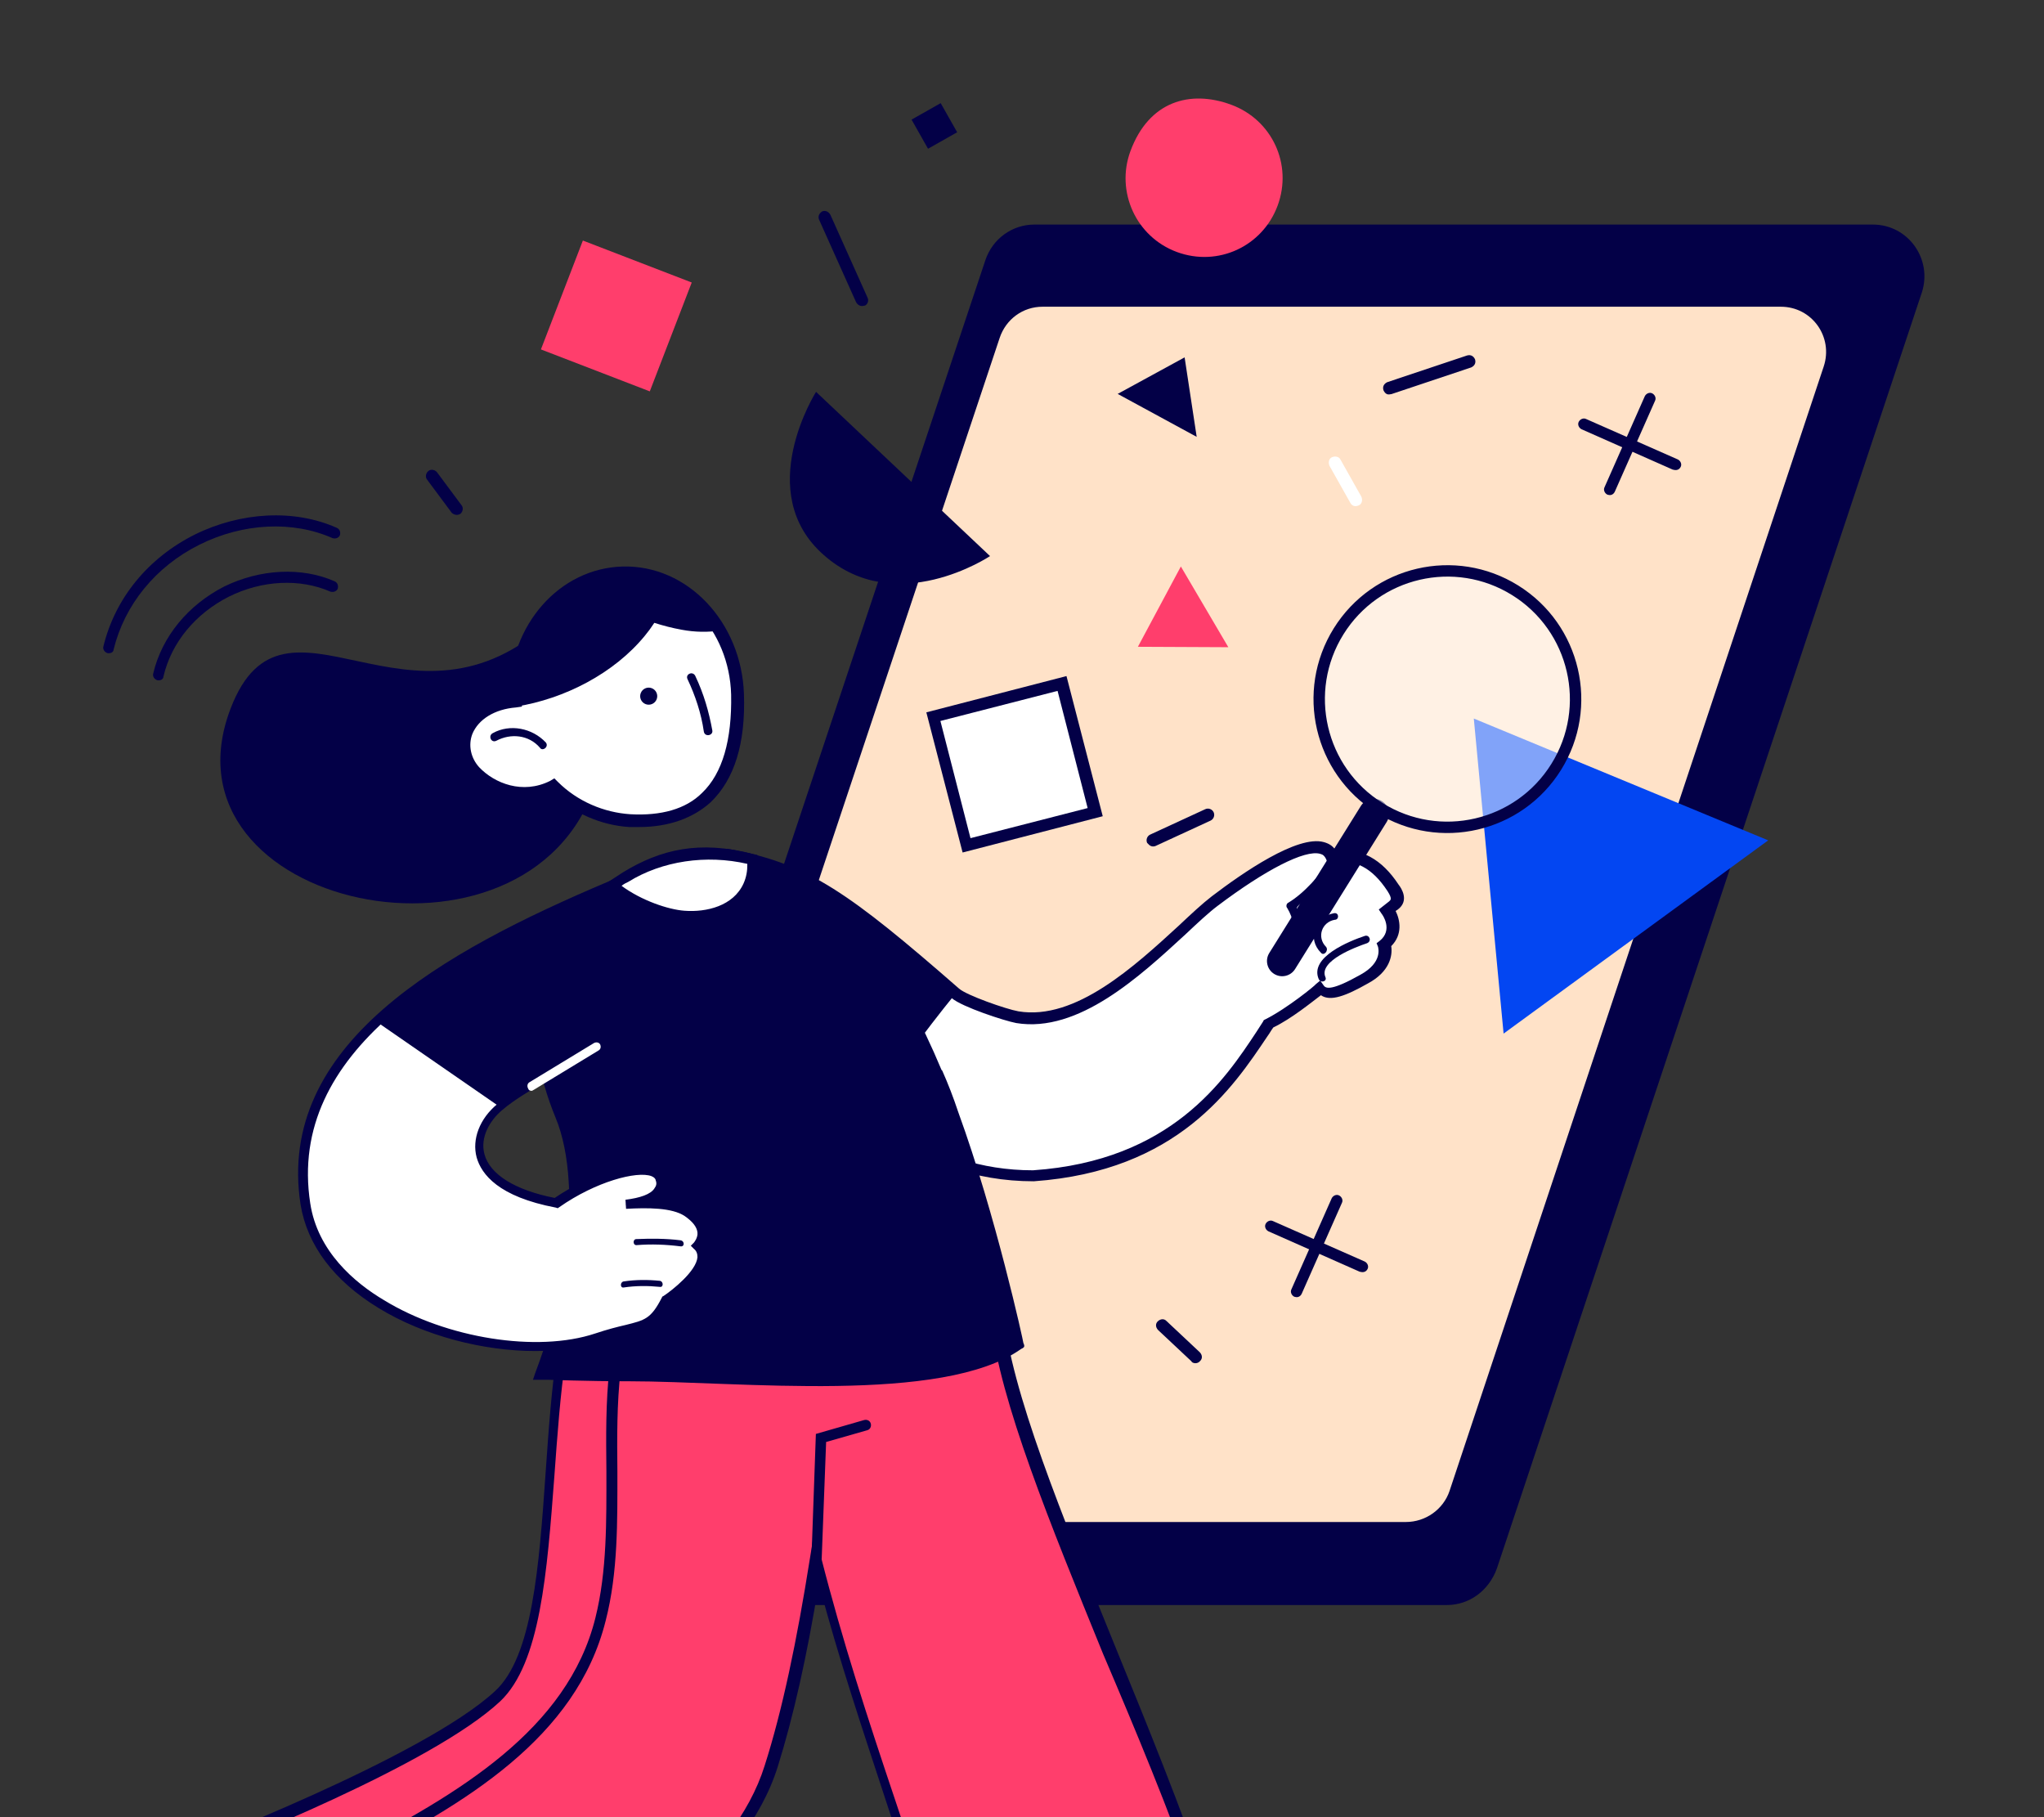 <svg width="270" height="240" viewBox="0 0 270 240" fill="none" xmlns="http://www.w3.org/2000/svg">
<rect x="0" y="0" width="270" height="240" fill="#333333" stroke="none"/>
<g clip-path="url(#clip0)">
<path d="M191.127 211.981H80.389C75.672 211.981 72.488 207.382 73.903 203.018L130.157 34.376C131.1 31.545 133.695 29.658 136.643 29.658H247.381C252.098 29.658 255.282 34.258 253.867 38.621L197.732 207.146C196.67 210.094 194.076 211.981 191.127 211.981Z" fill="#030047"/>
<path d="M185.706 201.015H88.177C84.049 201.015 81.219 197.005 82.516 193.114L132.047 44.637C132.873 42.161 135.114 40.51 137.708 40.51H235.238C239.365 40.51 242.196 44.519 240.899 48.411L191.485 196.887C190.66 199.364 188.301 201.015 185.706 201.015Z" fill="#FFE2C8"/>
<path d="M198.616 136.51L194.68 94.899L233.569 110.987L198.616 136.51Z" fill="#0346F2"/>
<path d="M162.256 85.479L150.309 85.423L155.984 74.816L162.256 85.479Z" fill="#FF3E6C"/>
<path d="M14.427 86.268C14.33 86.268 14.33 86.268 14.233 86.268C13.846 86.171 13.556 85.784 13.652 85.397C15.201 79.011 19.554 73.69 25.746 70.594C31.842 67.595 38.904 67.208 44.516 69.724C44.903 69.917 45 70.304 44.903 70.691C44.709 71.078 44.322 71.175 43.935 71.078C38.711 68.756 32.132 69.046 26.327 71.949C20.522 74.851 16.458 79.882 15.007 85.784C15.007 86.074 14.717 86.268 14.427 86.268Z" fill="#030047"/>
<path d="M21.007 89.847C20.91 89.847 20.91 89.847 20.813 89.847C20.426 89.751 20.136 89.364 20.233 88.977C21.394 84.042 24.877 79.882 29.617 77.463C34.358 75.141 39.873 74.851 44.227 76.786C44.614 76.98 44.711 77.367 44.614 77.754C44.42 78.141 44.033 78.237 43.646 78.141C39.679 76.399 34.648 76.593 30.198 78.818C25.844 81.043 22.651 84.816 21.587 89.364C21.587 89.654 21.297 89.847 21.007 89.847Z" fill="#030047"/>
<path d="M179.776 167.991C179.681 167.971 179.681 167.971 179.587 167.951L167.562 162.628C167.204 162.453 167 162.014 167.175 161.656C167.35 161.298 167.789 161.094 168.147 161.269L180.267 166.612C180.625 166.787 180.829 167.226 180.654 167.584C180.479 167.942 180.155 168.071 179.776 167.991Z" fill="#030047"/>
<path d="M221.136 62.059C221.042 62.038 221.042 62.038 220.947 62.018L208.922 56.696C208.564 56.521 208.36 56.082 208.535 55.723C208.711 55.365 209.149 55.161 209.508 55.336L221.627 60.679C221.985 60.854 222.189 61.293 222.014 61.651C221.839 62.01 221.515 62.139 221.136 62.059Z" fill="#030047"/>
<path d="M171.16 171.305C171.065 171.285 171.065 171.285 170.971 171.265C170.612 171.09 170.409 170.651 170.584 170.293L175.906 158.268C176.081 157.909 176.52 157.706 176.878 157.881C177.237 158.056 177.44 158.495 177.265 158.853L171.943 170.878C171.768 171.236 171.444 171.365 171.16 171.305Z" fill="#030047"/>
<path d="M212.52 65.372C212.426 65.352 212.426 65.352 212.331 65.332C211.972 65.157 211.769 64.718 211.944 64.36L217.266 52.335C217.441 51.977 217.88 51.773 218.239 51.948C218.597 52.123 218.801 52.562 218.626 52.921L213.303 64.945C213.128 65.304 212.804 65.433 212.52 65.372Z" fill="#030047"/>
<path d="M65.785 224.02C75.46 215.023 69.946 180.192 78.073 165.583L111.839 168.582C111.839 168.582 111.742 170.324 111.548 173.42H131.866C133.995 196.35 163.02 246.66 165.438 276.846L131.576 288.069C126.158 257.399 114.838 233.018 107.969 205.638C106.517 215.119 104.582 224.988 101.97 233.212C93.166 261.366 35.793 275.298 35.793 275.298L27.666 253.239L27.375 252.368L24.666 245.015C24.57 245.015 56.11 233.018 65.785 224.02Z" fill="#FF3E6C"/>
<path d="M130.897 289.036L166.114 277.33V276.749C164.76 260.302 155.955 238.629 147.345 217.538C140.282 200.123 133.509 183.675 132.542 173.226L132.445 172.549H112.321C112.514 169.936 112.611 168.485 112.611 168.485V167.808L77.684 164.712L77.491 165.099C73.621 172.065 72.847 183.482 72.073 194.511C71.202 206.992 70.331 218.796 65.397 223.343C55.915 232.147 24.665 244.047 24.375 244.144L23.697 244.434L35.307 276.072L35.985 275.878C38.307 275.298 93.938 261.463 102.743 233.308C104.774 226.826 106.613 218.699 108.161 209.12C110.773 219.086 114.062 228.761 117.158 238.242C122.286 253.819 127.704 269.977 130.897 288.166V289.036ZM164.566 276.362L131.961 287.198C128.769 269.203 123.447 253.335 118.319 237.952C114.643 227.019 111.257 216.667 108.451 205.637L107.58 202.154L107 205.734C105.258 216.764 103.323 225.955 101.001 233.211C92.874 259.044 42.177 272.976 35.888 274.621L25.245 245.595C29.986 243.757 57.076 233.115 66.074 224.697C71.395 219.666 72.266 207.669 73.234 194.898C74.008 184.256 74.782 173.226 78.265 166.55L110.87 169.453C110.773 170.227 110.773 171.678 110.579 173.613L110.483 174.387H130.897C132.058 185.03 138.734 201.284 145.7 218.409C154.407 238.823 163.115 260.205 164.566 276.362Z" fill="#030047"/>
<path d="M27.566 253.916C27.663 253.916 27.76 253.916 27.856 253.916C34.339 251.594 40.627 248.885 46.626 245.789C61.429 238.242 76.135 229.535 80.005 214.055C81.65 207.669 81.553 200.897 81.553 194.317C81.456 185.513 81.456 176.322 85.52 168.195C85.713 167.808 85.52 167.421 85.23 167.227C84.843 167.034 84.456 167.227 84.262 167.518C79.908 175.935 80.005 185.223 80.102 194.317C80.102 200.8 80.198 207.476 78.65 213.668C74.974 228.47 60.461 236.984 46.045 244.434C40.144 247.53 33.855 250.239 27.469 252.465C27.082 252.561 26.889 253.045 26.986 253.432C26.986 253.722 27.276 253.916 27.566 253.916Z" fill="#030047"/>
<path d="M107.869 206.411C108.256 206.411 108.546 206.121 108.546 205.734L109.126 190.447L114.544 188.899C114.931 188.802 115.125 188.415 115.028 188.028C114.931 187.641 114.544 187.448 114.157 187.545L107.772 189.383L107.191 205.734C107.095 206.024 107.385 206.411 107.869 206.411Z" fill="#030047"/>
<path d="M184.064 117.315C181.935 114.123 179.42 112.671 176.034 113.155C174.486 109.575 166.068 114.896 160.553 119.057C155.039 123.314 144.59 136.085 134.431 134.343C132.786 134.053 127.368 132.215 126.207 131.247C112.178 118.96 106.663 114.993 96.988 113.155C98.052 118.96 107.437 155.338 136.559 155.338C156.587 153.887 163.456 141.503 167.616 135.408C170.616 133.956 174.486 130.764 174.486 130.764C175.163 131.828 176.711 131.538 180.291 129.506C183.87 127.474 182.903 124.959 182.903 124.959C185.225 123.024 183.29 120.411 183.29 120.411L184.161 119.831C184.935 119.057 184.644 118.186 184.064 117.315Z" fill="white"/>
<path d="M136.559 156.015C104.535 156.015 96.311 113.638 96.214 113.155L96.02 112.09L97.085 112.284C106.857 114.219 112.178 117.896 126.69 130.57C127.658 131.441 132.883 133.279 134.527 133.569C142.074 134.827 149.911 127.571 155.716 122.249C157.36 120.701 158.812 119.347 160.069 118.379C164.133 115.283 171.389 110.252 174.872 111.22C175.55 111.413 176.033 111.703 176.42 112.284C179.807 111.994 182.516 113.445 184.741 116.831C185.128 117.315 186.192 118.96 184.644 120.121L184.354 120.314C184.934 121.475 185.321 123.41 183.773 124.958C183.967 126.216 183.58 128.345 180.677 129.893C177.775 131.537 175.743 132.311 174.485 131.441C173.324 132.311 170.615 134.537 168.197 135.698C167.906 136.085 167.713 136.472 167.423 136.859C162.875 143.631 155.619 154.661 136.559 156.015ZM97.859 114.025C99.407 120.508 108.598 154.564 136.462 154.564C154.748 153.306 161.811 142.567 165.971 136.278C166.262 135.794 166.552 135.407 166.842 134.924L166.939 134.73L167.132 134.633C170.035 133.182 173.808 130.086 173.808 129.989L174.389 129.506L174.872 130.183C175.163 130.57 175.937 130.86 179.71 128.732C182.709 127.087 182.032 125.152 182.032 125.055L181.838 124.571L182.225 124.281C184.064 122.83 182.612 120.798 182.516 120.701L182.129 120.121L183.483 119.056C183.677 118.863 183.967 118.766 183.29 117.702C181.258 114.606 179.033 113.445 175.937 113.832L175.356 113.929L175.163 113.445C174.969 113.058 174.776 112.864 174.389 112.768C172.357 112.187 167.132 114.896 160.843 119.637C159.682 120.508 158.231 121.862 156.586 123.41C150.588 128.925 142.461 136.472 134.237 135.117C132.689 134.827 127.077 132.989 125.723 131.828C111.984 119.831 106.663 115.96 97.859 114.025Z" fill="#030047"/>
<path d="M114.208 147.405C118.078 141.89 121.948 136.472 126.205 131.248C112.176 118.96 106.661 114.994 96.986 113.155C97.664 117.025 102.211 135.795 114.208 147.405Z" fill="#030047"/>
<path d="M175.744 113.348C174.486 115.477 172.261 117.993 170.133 119.25C169.939 119.347 169.842 119.734 170.036 119.928C171.68 122.637 170.907 125.733 168.197 127.377C167.617 127.668 168.197 128.538 168.778 128.151C171.197 126.797 172.551 124.185 171.874 121.379C171.874 121.282 171.294 120.024 171.294 119.928C171.487 119.347 172.745 118.767 173.229 118.38C174.486 117.315 175.841 115.187 176.712 113.832C176.905 113.252 176.034 112.768 175.744 113.348Z" fill="#030047"/>
<path d="M176.229 120.605C173.617 121.089 172.65 123.991 174.488 125.83C174.875 126.313 175.552 125.539 175.165 125.056C173.907 123.798 174.585 121.766 176.326 121.476C176.907 121.476 176.907 120.508 176.229 120.605Z" fill="#030047"/>
<path d="M180.291 123.605C178.259 124.282 172.938 126.411 174.196 129.313C174.486 129.894 175.357 129.603 175.067 129.023C174.196 126.894 179.13 125.056 180.581 124.572C181.259 124.282 180.872 123.411 180.291 123.605Z" fill="#030047"/>
<path d="M133.077 173.042C118.564 183.685 72.511 181.459 72.511 181.459C72.511 181.459 75.704 170.817 75.897 160.174C75.897 158.723 75.897 157.368 75.8 155.917C75.607 152.724 75.026 149.725 73.962 147.113C69.995 137.438 70.866 129.601 74.156 123.893C74.93 122.635 75.8 121.474 76.671 120.41C77.445 119.539 78.413 118.668 79.38 117.894C84.218 114.024 90.603 112.186 96.021 112.67C96.698 112.766 97.472 112.863 98.15 112.96C99.02 113.153 99.891 113.347 100.762 113.734C102.117 114.218 103.471 114.895 104.826 115.669C113.049 120.603 119.338 130.859 123.692 141.308C124.466 143.146 125.24 145.081 125.917 146.919C130.948 160.658 133.077 173.042 133.077 173.042Z" fill="#030047"/>
<path d="M83.057 182.427C77.155 182.427 72.995 182.234 72.511 182.234H70.4L70.691 181.363C70.691 181.266 75.026 170.72 75.22 160.271C75.22 158.82 75.22 157.465 75.123 156.111C74.93 152.821 74.349 149.919 73.382 147.597C68.737 136.277 70.963 128.44 73.672 123.796C74.446 122.538 75.317 121.281 76.284 120.216C77.155 119.249 78.026 118.378 78.993 117.604C83.831 113.734 90.313 111.702 96.118 112.283C96.892 112.38 97.569 112.476 98.343 112.573C99.311 112.767 100.181 113.057 101.052 113.347C102.407 113.831 103.761 114.411 105.019 115.185L105.212 115.282C112.469 119.636 118.951 128.344 124.369 141.308L124.466 141.405C125.24 143.146 125.917 144.888 126.594 146.92C131.529 160.465 135.184 177.184 135.184 177.378C135.184 177.378 135.351 177.682 135.281 177.861C135.212 178.037 134.894 178.152 134.894 178.152C124.541 185.505 97.569 182.427 83.057 182.427ZM73.478 180.782C79.961 180.976 118.951 182.04 132.303 172.752C131.916 170.43 129.69 159.207 125.24 147.307C124.466 145.275 123.789 143.533 123.015 141.695L122.918 141.502C117.597 129.021 111.405 120.603 104.535 116.346L104.342 116.25C103.084 115.476 101.729 114.895 100.472 114.411C99.698 114.121 98.827 113.928 97.956 113.734C97.279 113.637 96.602 113.444 95.924 113.444C90.41 112.96 84.411 114.798 79.767 118.475C78.8 119.249 77.929 120.023 77.155 120.894C76.187 121.958 75.413 123.022 74.639 124.28C70.963 130.472 70.963 138.309 74.446 146.823C75.51 149.338 76.091 152.338 76.381 155.821C76.478 157.175 76.478 158.626 76.478 160.174C76.478 169.076 74.156 177.977 73.478 180.782Z" fill="#030047"/>
<path d="M80.847 116.959C83.638 119.253 87.841 120.768 90.315 120.975C93.545 121.248 97.357 120.284 98.798 117.039C99.295 115.843 99.497 114.68 99.319 113.592C93.476 112.113 87.097 113.127 82.519 115.842C81.962 116.214 81.404 116.586 80.847 116.959Z" fill="white"/>
<path d="M95.954 120.846C97.404 120.156 98.656 119.026 99.462 117.362C100.045 116.125 100.293 114.834 100.081 113.442L100.054 112.922L99.595 112.821C92.347 110.906 87.209 112.221 82.329 115.186C81.686 115.599 81.129 115.971 80.486 116.384L79.712 116.966L80.408 117.594C83.365 120.023 87.692 121.586 90.252 121.752C92.096 121.939 94.249 121.659 95.954 120.846ZM98.717 114.093C98.731 115.045 98.581 115.863 98.221 116.675C96.872 119.663 93.315 120.505 90.421 120.285C88.281 120.132 84.742 118.94 82.108 116.997C82.409 116.747 82.665 116.625 83.006 116.462C87.46 113.7 93.287 112.842 98.717 114.093Z" fill="#030047"/>
<path d="M72.89 81.817C54.276 99.415 37.58 75.048 30.473 93.549C20.319 119.947 69.844 130.552 78.644 103.589C87.443 76.514 72.89 81.817 72.89 81.817Z" fill="#030047"/>
<path d="M97.366 91.517C97.141 82.492 90.372 75.385 82.249 75.611C74.127 75.836 67.809 83.395 68.035 92.42V92.533C61.605 93.097 59.574 98.624 62.733 101.896C65.102 104.378 69.276 105.845 73.112 103.927C75.819 106.634 79.429 108.214 83.265 108.439C94.659 108.89 97.705 100.542 97.366 91.517Z" fill="white"/>
<path d="M84.394 109.23C83.943 109.23 83.605 109.23 83.153 109.23C79.431 109.004 75.82 107.425 72.887 104.83C68.713 106.635 64.426 104.83 62.057 102.348C60.478 100.656 59.914 98.287 60.816 96.256C61.719 93.887 64.088 92.195 67.247 91.744C67.36 82.493 73.903 75.047 82.251 74.822C90.825 74.596 97.932 82.155 98.27 91.631C98.496 98.174 97.029 102.912 93.871 105.958C91.614 107.989 88.456 109.23 84.394 109.23ZM73.226 102.799L73.677 103.251C76.272 105.845 79.769 107.312 83.266 107.538C87.328 107.763 90.599 106.861 92.743 104.717C95.45 102.123 96.691 97.723 96.578 91.744C96.353 83.17 89.922 76.401 82.364 76.627C74.692 76.852 68.713 83.96 68.939 92.533V93.323L68.149 93.436C65.329 93.662 63.185 95.015 62.396 96.933C61.832 98.4 62.17 100.092 63.298 101.333C65.329 103.476 69.052 104.943 72.662 103.138L73.226 102.799Z" fill="#030047"/>
<path d="M90.036 83.169C91.841 83.508 93.533 83.508 95.113 83.282C92.405 78.544 87.667 75.498 82.365 75.611C80.334 75.724 78.303 76.175 76.611 77.078C80.56 80.011 85.072 82.267 90.036 83.169Z" fill="#030047"/>
<path d="M86.742 92.351C86.967 91.769 86.677 91.116 86.096 90.892C85.515 90.668 84.862 90.957 84.638 91.538C84.413 92.12 84.703 92.773 85.284 92.997C85.865 93.221 86.518 92.932 86.742 92.351Z" fill="#030047"/>
<path d="M68.15 93.323C74.58 92.308 81.123 88.923 85.185 83.96C86.877 81.929 88.005 79.56 88.907 77.078C86.877 75.95 84.621 75.386 82.251 75.499C74.129 75.724 67.811 83.283 68.037 92.308C68.037 92.646 68.15 92.984 68.15 93.323Z" fill="#030047"/>
<path d="M72.1 98.061C70.295 96.144 67.362 95.58 65.105 96.821C64.428 97.159 64.88 98.174 65.557 97.836C67.474 96.821 69.844 97.046 71.31 98.739C71.648 99.302 72.551 98.626 72.1 98.061Z" fill="#030047"/>
<path d="M94.096 96.483C93.644 94.001 92.967 91.632 91.839 89.263C91.501 88.586 90.486 89.037 90.824 89.714C91.839 91.857 92.629 94.226 92.967 96.595C93.08 97.385 94.208 97.159 94.096 96.483Z" fill="#030047"/>
<path d="M81.795 127.569C78.505 128.634 76.667 131.923 77.635 135.309C77.828 135.89 78.699 135.696 78.602 135.019C77.828 132.117 79.279 129.408 82.085 128.537C82.666 128.343 82.375 127.376 81.795 127.569Z" fill="#030047"/>
<path d="M82.087 123.699C78.507 122.151 74.54 123.989 73.67 127.956C73.573 128.537 74.444 128.827 74.637 128.246C75.314 125.054 78.507 123.312 81.603 124.57C82.184 124.763 82.667 123.989 82.087 123.699Z" fill="#030047"/>
<path d="M183.17 108.566C183.756 107.625 183.469 106.387 182.528 105.8C181.586 105.214 180.348 105.502 179.762 106.443L167.665 125.864C167.079 126.805 167.366 128.043 168.307 128.629C169.248 129.215 170.486 128.927 171.073 127.986L183.17 108.566Z" fill="#030047"/>
<circle cx="191.135" cy="92.222" r="17.093" transform="rotate(-20.23 191.135 92.222)" fill="white" fill-opacity="0.5"/>
<path fill-rule="evenodd" clip-rule="evenodd" d="M182.639 106.068C175.054 101.343 172.736 91.365 177.46 83.78C182.185 76.196 192.163 73.877 199.748 78.602C207.332 83.326 209.651 93.305 204.926 100.889C200.202 108.474 190.223 110.792 182.639 106.068ZM181.843 107.346C173.552 102.182 171.018 91.275 176.182 82.984C181.346 74.694 192.253 72.16 200.544 77.324C208.834 82.488 211.368 93.395 206.204 101.685C201.04 109.976 190.133 112.51 181.843 107.346Z" fill="#030047"/>
<path d="M92.049 164.608C92.049 164.608 94.127 162.45 90.691 160.212C88.933 159.014 85.816 159.014 82.539 159.094C84.057 158.934 87.574 158.214 87.094 155.817C86.535 153.26 79.262 154.938 73.508 158.934C61.041 156.536 62 149.663 65.996 146.227C69.113 143.509 74.707 141.032 78.703 138.235C87.974 131.761 80.701 116.977 80.701 116.977C55.047 127.766 37.465 139.913 40.342 159.014C42.58 173.799 66.395 180.831 78.703 176.676C84.617 174.678 85.656 175.876 87.894 171.721C87.894 171.721 94.687 167.165 92.049 164.608Z" fill="white"/>
<path d="M70.712 178.434C63.839 178.434 56.007 176.436 50.014 172.759C44.099 169.163 40.583 164.448 39.704 159.093C36.427 137.915 58.485 125.688 80.382 116.417L80.942 116.177L81.182 116.657C81.262 116.817 88.614 131.921 79.024 138.634C77.266 139.833 75.268 141.032 73.27 142.151C70.632 143.669 68.075 145.108 66.317 146.626C64.798 147.905 63.36 150.143 63.999 152.46C64.719 155.098 67.995 157.175 73.27 158.214C77.985 155.018 83.819 153.179 86.296 154.139C87.176 154.458 87.495 155.098 87.575 155.577C87.735 156.296 87.575 157.016 87.175 157.575C86.936 157.895 86.696 158.134 86.376 158.374C88.135 158.454 89.813 158.774 90.932 159.573C92.29 160.452 93.01 161.491 93.169 162.61C93.249 163.409 93.01 164.048 92.69 164.448C93.01 164.928 93.169 165.487 93.169 166.126C92.93 168.684 89.174 171.401 88.294 172.04C86.616 175.157 85.417 175.397 82.78 176.036C81.741 176.276 80.462 176.596 78.864 177.155C76.546 178.034 73.749 178.434 70.712 178.434ZM80.382 117.776C59.044 126.806 37.866 138.794 40.983 158.934C41.942 165.247 46.817 169.403 50.733 171.721C58.964 176.755 70.952 178.673 78.624 176.116C80.302 175.557 81.581 175.237 82.62 174.997C85.178 174.358 85.977 174.198 87.415 171.401L87.495 171.241L87.655 171.161C88.854 170.362 91.971 167.885 92.13 166.046C92.13 165.647 92.051 165.247 91.651 164.928L91.251 164.528L91.651 164.128C91.651 164.128 92.21 163.489 92.13 162.77C92.051 162.05 91.491 161.331 90.452 160.612C88.774 159.493 85.577 159.493 82.7 159.653L82.62 158.454C84.538 158.214 85.977 157.735 86.456 156.936C86.696 156.616 86.776 156.296 86.616 155.897C86.616 155.737 86.456 155.497 86.057 155.337C84.139 154.618 78.704 156.057 73.909 159.413L73.669 159.573L73.43 159.493C65.837 158.055 63.6 155.098 62.96 152.86C62.321 150.462 63.36 147.745 65.677 145.827C67.516 144.229 70.073 142.79 72.79 141.192C74.708 140.073 76.706 138.954 78.465 137.755C86.216 132.321 81.581 120.413 80.382 117.776Z" fill="#030047"/>
<path d="M66.077 146.227C69.274 143.509 74.708 141.112 78.704 138.235C87.975 131.761 80.702 116.977 80.702 116.977C67.835 122.411 56.966 128.165 49.773 134.958C55.208 138.714 60.642 142.471 66.077 146.227Z" fill="#030047"/>
<path d="M70.233 144.069C69.993 144.069 69.833 143.989 69.753 143.749C69.593 143.429 69.673 143.11 69.913 142.95L78.464 137.755C78.784 137.595 79.104 137.675 79.263 137.915C79.423 138.235 79.343 138.554 79.103 138.714L70.552 143.909C70.392 143.989 70.312 144.069 70.233 144.069Z" fill="white"/>
<path d="M89.893 163.809C87.975 163.569 85.977 163.569 84.059 163.649C83.579 163.649 83.579 164.448 84.059 164.448C86.057 164.288 87.975 164.368 89.893 164.608C90.452 164.688 90.452 163.889 89.893 163.809Z" fill="#030047"/>
<path d="M87.174 169.163C85.576 169.003 83.978 169.003 82.379 169.243C81.9 169.323 81.9 170.122 82.379 170.042C83.978 169.803 85.576 169.802 87.174 169.962C87.654 170.042 87.654 169.243 87.174 169.163Z" fill="#030047"/>
<path d="M123.383 94.67L140.354 90.297L144.727 107.269L127.755 111.642L123.383 94.67Z" fill="white"/>
<path d="M127.155 112.592L145.666 107.801L140.876 89.291L122.365 94.081L127.155 112.592ZM143.672 106.724L128.196 110.697L124.222 95.222L139.698 91.248L143.672 106.724Z" fill="#030047"/>
<path d="M130.777 73.443L107.796 51.754C107.796 51.754 99.363 65.045 108.838 73.324C118.377 81.74 130.777 73.443 130.777 73.443Z" fill="#030047"/>
<path d="M149.32 19.969C147.36 25.283 150.044 31.285 155.458 33.282C160.872 35.279 166.774 32.558 168.771 27.144C170.768 21.73 168.047 15.828 162.633 13.831C157.219 11.834 151.761 13.352 149.32 19.969Z" fill="#FF3E6C"/>
<path d="M120.411 15.797L124.259 13.621L126.435 17.468L122.587 19.644L120.411 15.797Z" fill="#030047"/>
<path d="M76.994 31.769L91.374 37.31L85.833 51.69L71.453 46.148L76.994 31.769Z" fill="#FF3E6C"/>
<path d="M158.075 57.696L156.48 47.198L147.638 52.024L158.075 57.696Z" fill="#030047"/>
<path d="M183.237 52.063C183.437 52.137 183.575 52.074 183.812 52.047L194.337 48.526C194.749 48.336 194.997 47.972 194.844 47.46C194.654 47.048 194.29 46.8 193.778 46.953L183.253 50.474C182.842 50.664 182.593 51.028 182.746 51.54C182.873 51.815 183.036 51.989 183.237 52.063Z" fill="#030047"/>
<path d="M60.717 67.912L60.813 67.865C61.148 67.579 61.245 67.053 60.959 66.718L57.719 62.361C57.434 62.026 56.908 61.929 56.573 62.215C56.238 62.501 56.141 63.026 56.427 63.362L59.666 67.718C59.904 67.958 60.334 68.102 60.717 67.912Z" fill="#030047"/>
<path d="M114.447 40.222C114.674 39.995 114.749 39.618 114.598 39.315L109.686 28.358C109.46 27.981 109.082 27.754 108.628 27.905C108.251 28.132 108.024 28.51 108.175 28.963L113.087 39.92C113.313 40.298 113.691 40.525 114.145 40.373C114.296 40.373 114.371 40.298 114.447 40.222Z" fill="#030047"/>
<path d="M178.803 66.808C179.004 66.882 179.241 66.856 179.516 66.729C179.928 66.539 180.012 66.001 179.822 65.589L177.069 60.701C176.88 60.289 176.341 60.205 175.93 60.394C175.518 60.584 175.433 61.123 175.623 61.534L178.376 66.422C178.439 66.56 178.603 66.734 178.803 66.808Z" fill="white"/>
<path d="M152.058 111.749C152.259 111.823 152.496 111.797 152.634 111.733L159.907 108.38C160.319 108.19 160.504 107.688 160.314 107.277C160.124 106.865 159.623 106.68 159.211 106.87L151.938 110.224C151.526 110.413 151.341 110.915 151.531 111.327C151.694 111.501 151.858 111.675 152.058 111.749Z" fill="#030047"/>
<path d="M157.637 179.997C157.937 180.107 158.312 180.018 158.523 179.754C158.872 179.427 158.819 178.952 158.492 178.604L154.092 174.475C153.765 174.126 153.29 174.179 152.942 174.506C152.593 174.833 152.646 175.308 152.973 175.656L157.373 179.785C157.436 179.923 157.536 179.96 157.637 179.997Z" fill="#030047"/>
</g>
<defs>
<clipPath id="clip0">
<rect width="270" height="240" fill="white"/>
</clipPath>
</defs>
</svg>
